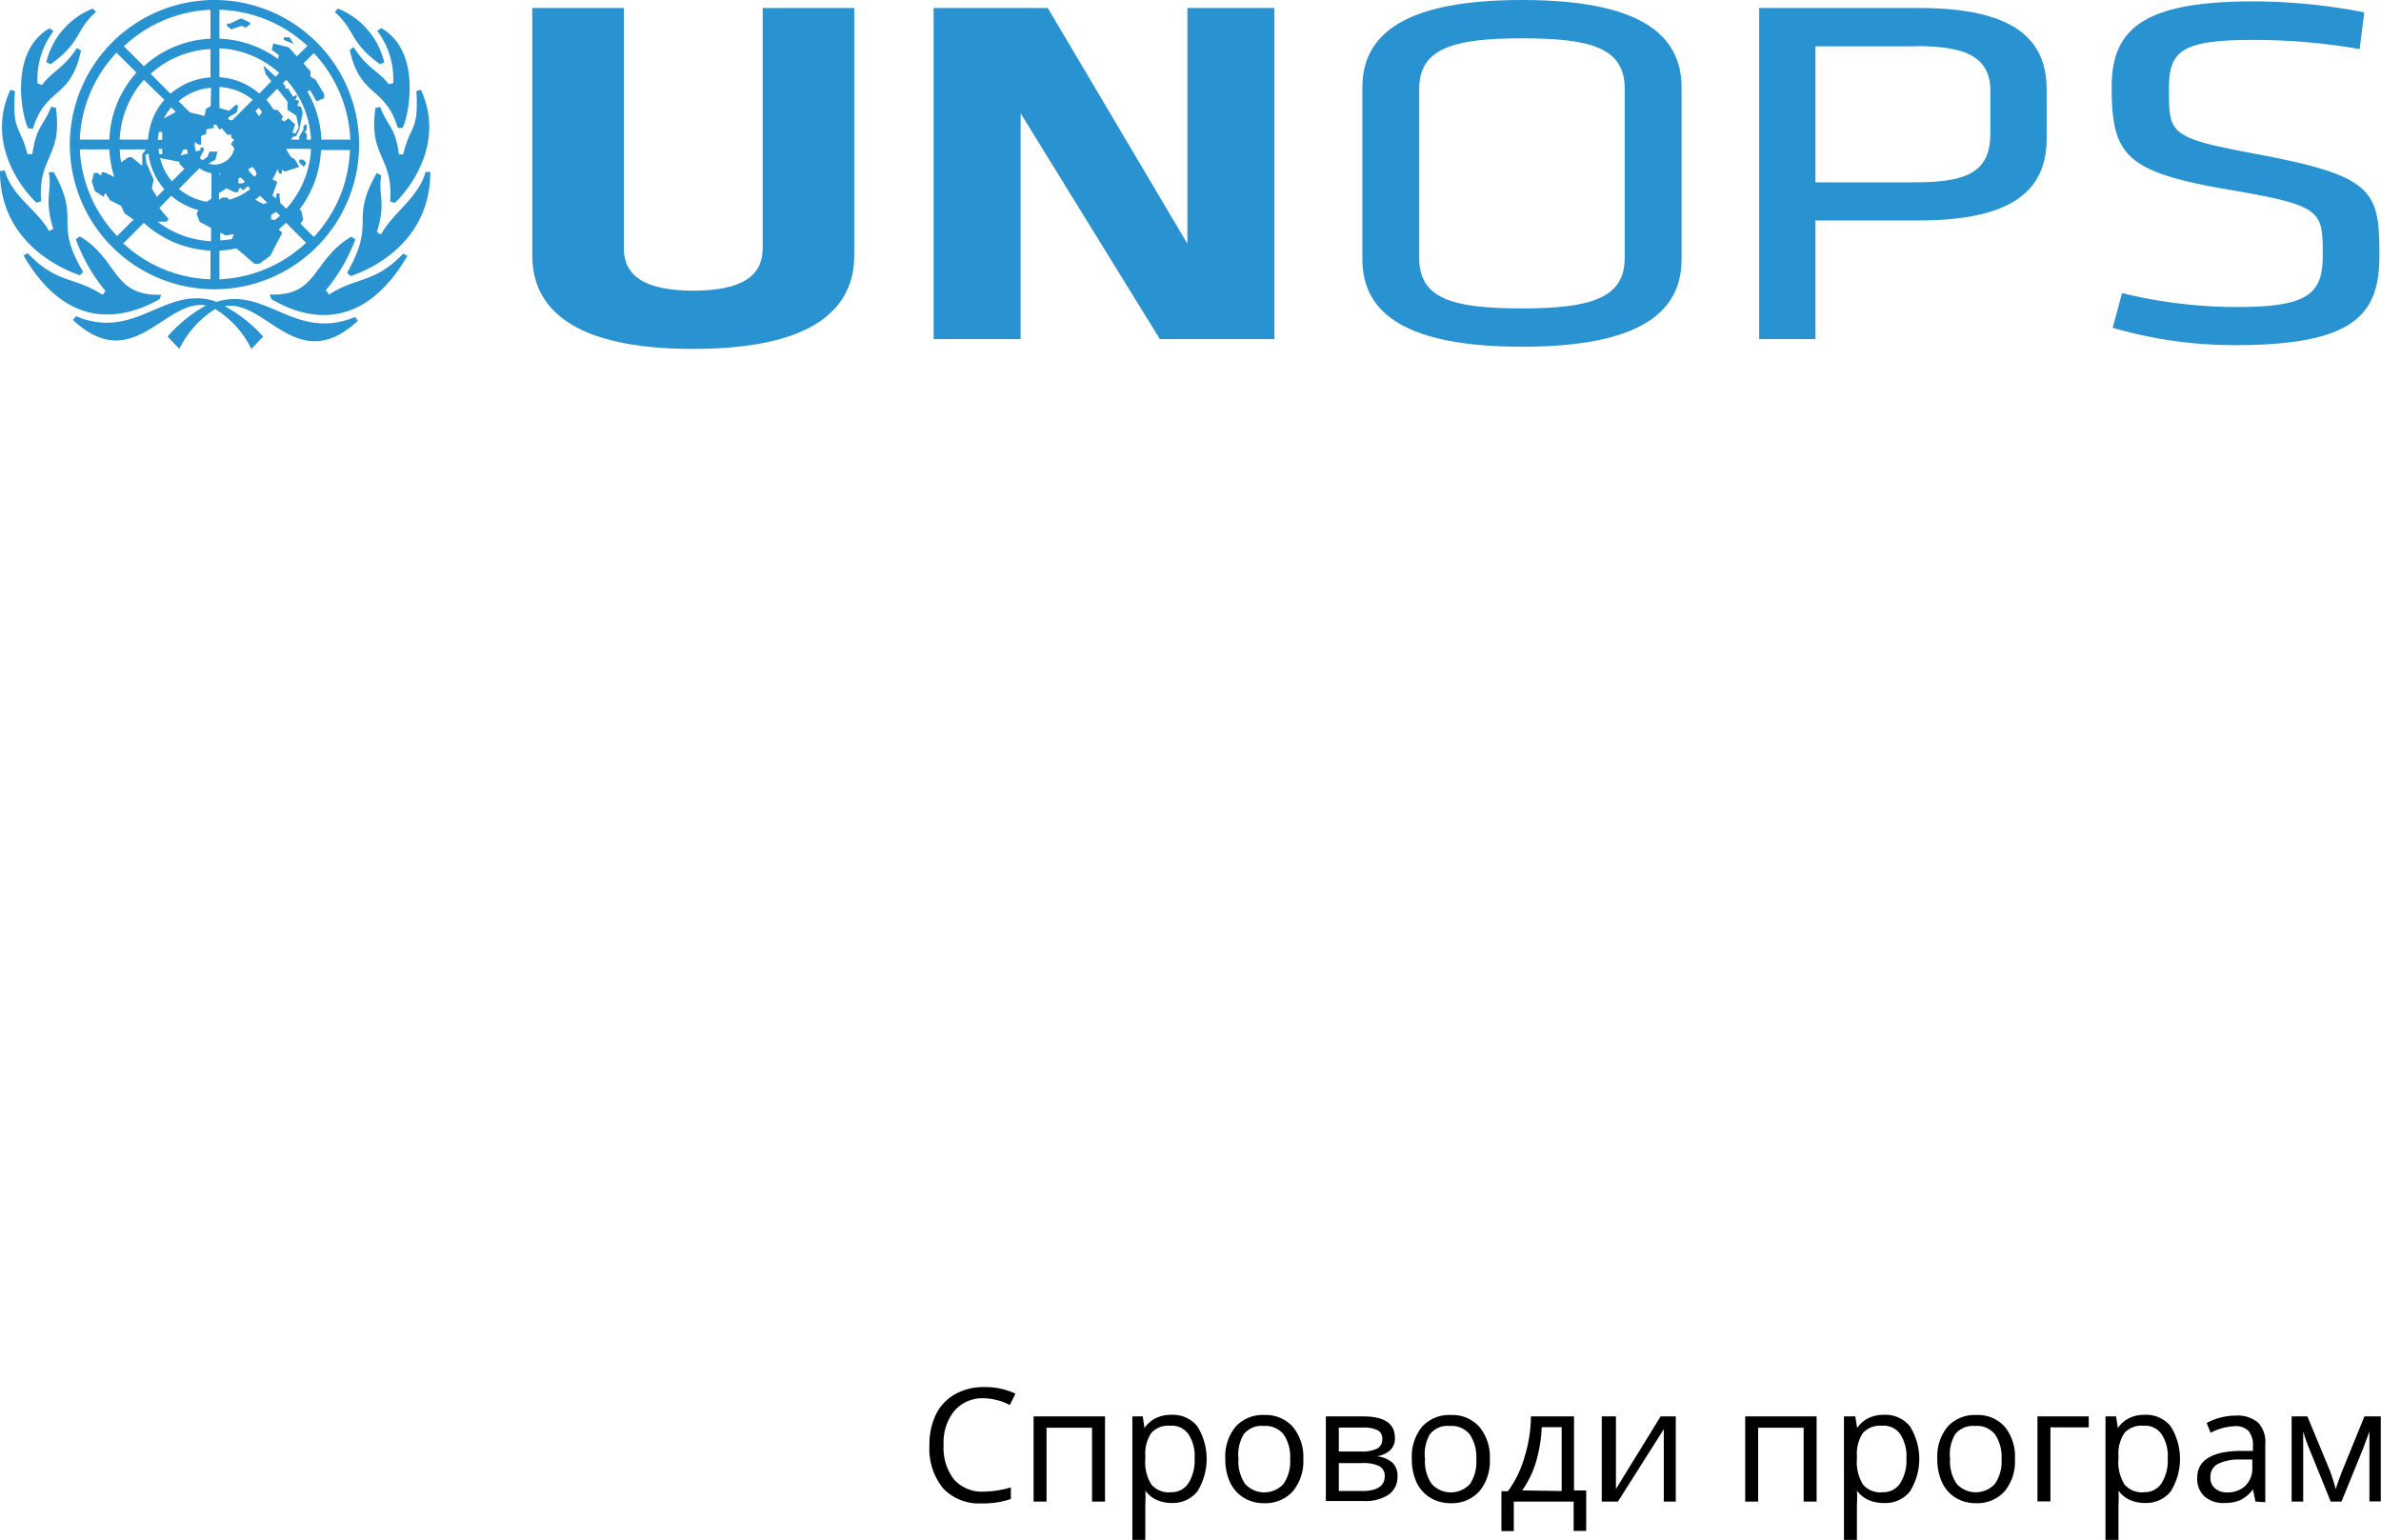 <svg xmlns="http://www.w3.org/2000/svg" width="119.35" height="77.18" viewBox="0 0 119.35 77.18">
  <defs>
    <style>
      .lups-1 {
        fill: #2992d1;
      }
    </style>
  </defs>
      <g>
        <g>
          <g>
            <path class="lups-1" d="M20.21,7.74H20c-.2-1.43-.56-1.36-.94-2.38l-.24.05c-.36,2.46.9,2.41.74,4.69l.23.07c.43-.39,2.63-2.78,1.31-5.67l-.23.06C21,6.61,20.55,6.27,20.21,7.74Zm-1.32.93c-1.4,2.43,0,2.38-1.49,5l.17.17c.16-.06,4-1.21,4-5.22l-.24,0c-.35,1.3-1.61,2-2.23,3.13l-.21-.11c.48-1.55.05-1.83.22-2.84Zm.16-5.45.21-.1A3.86,3.86,0,0,0,16.94.43L16.78.6C17.81,1.51,17.52,2.12,19.05,3.22Zm.43,1c-.45-.63-1.12-.82-1.75-1.86l-.2.14c.53,2.41,1.76,1.79,2.41,3.91l.24,0c.29-.53,1-3.83-1.07-5l-.2.14a4,4,0,0,1,.8,2.62Zm-3,10.52-.15-.19A8.71,8.71,0,0,0,17.81,12l-.2-.14c-2,1.2-1.64,3-4.09,2.9l.08.23c1.68,1,4.53,1.75,6.82-2.16l-.21-.12C18.77,14.23,17.89,13.85,16.47,14.78Zm-5.67.37c-2.53-.84-4,2-7,.74l-.15.19c3,2.81,4.6-1.08,6.67-.73A7.09,7.09,0,0,0,8.4,16.87l.59.62a4.9,4.9,0,0,1,1.8-2,4.9,4.9,0,0,1,1.81,2l.59-.62a7.12,7.12,0,0,0-1.92-1.52c2.07-.36,3.63,3.54,6.67.73l-.15-.19C14.79,17.14,13.32,14.3,10.8,15.15ZM8,15l.08-.23C5.62,14.87,5.95,13,4,11.85l-.2.14a8.73,8.73,0,0,0,1.49,2.6l-.15.19c-1.42-.93-2.3-.55-3.75-2.09l-.21.12C3.46,16.72,6.3,15.94,8,15ZM1.83,10.16l.23-.07C1.9,7.81,3.15,7.86,2.8,5.4l-.24-.05c-.38,1-.74.95-.94,2.38H1.38C1,6.27.6,6.61.75,4.56L.52,4.5C-.81,7.39,1.4,9.78,1.83,10.16Zm.71-6.94C4.08,2.12,3.78,1.51,4.81.6L4.65.43A3.86,3.86,0,0,0,2.32,3.12ZM4,13.8l.17-.17c-1.53-2.57-.08-2.52-1.48-5l-.24,0c.17,1-.26,1.3.22,2.84l-.21.11C1.85,10.5.59,9.84.24,8.54L0,8.58C0,12.58,3.86,13.73,4,13.8ZM1.65,6.45C2.3,4.33,3.53,5,4.06,2.54l-.2-.14c-.64,1-1.31,1.23-1.75,1.86l-.23-.08a4,4,0,0,1,.8-2.62l-.2-.14C.41,2.6,1.12,5.9,1.41,6.43Z"/>
            <path class="lups-1" d="M10.8,0A7.25,7.25,0,1,0,18,7.25,7.25,7.25,0,0,0,10.8,0Zm6.76,7H16.11a5.29,5.29,0,0,0-1.38-3.34l1-1A6.74,6.74,0,0,1,17.56,7ZM14.38,3.32A5.3,5.3,0,0,0,11,1.94V.49A6.74,6.74,0,0,1,15.41,2.3ZM11.76,7.25a1,1,0,1,1-1-1A1,1,0,0,1,11.76,7.25ZM10.55,5.82a1.45,1.45,0,0,0-.6.25l-1-1a2.89,2.89,0,0,1,1.63-.67ZM10,8.43a1.41,1.41,0,0,0,.6.25v1.46a2.87,2.87,0,0,1-1.63-.67ZM11,8.68a1.4,1.4,0,0,0,.6-.25l1,1a2.88,2.88,0,0,1-1.63.67Zm.6-2.61a1.45,1.45,0,0,0-.6-.25V4.36A2.9,2.9,0,0,1,12.67,5ZM10.55,3.88a3.37,3.37,0,0,0-2,.82l-1-1a4.81,4.81,0,0,1,3-1.24ZM9.61,6.41a1.44,1.44,0,0,0-.25.6H7.91a2.89,2.89,0,0,1,.67-1.63ZM9.37,7.49a1.46,1.46,0,0,0,.25.6l-1,1a2.89,2.89,0,0,1-.67-1.63ZM8.58,9.81a3.37,3.37,0,0,0,2,.82v1.46a4.81,4.81,0,0,1-3-1.24Zm2.46.82a3.37,3.37,0,0,0,2-.82l1,1a4.81,4.81,0,0,1-3,1.24ZM12,8.09a1.46,1.46,0,0,0,.25-.6h1.46A2.9,2.9,0,0,1,13,9.12ZM12.22,7a1.45,1.45,0,0,0-.25-.6l1-1A2.9,2.9,0,0,1,13.68,7ZM13,4.69a3.37,3.37,0,0,0-2-.82V2.42a4.81,4.81,0,0,1,3,1.24ZM10.55,1.94A5.3,5.3,0,0,0,7.21,3.32l-1-1A6.74,6.74,0,0,1,10.55.49ZM8.24,5a3.37,3.37,0,0,0-.82,2H6A4.81,4.81,0,0,1,7.21,4ZM7.42,7.49a3.36,3.36,0,0,0,.82,2l-1,1A4.8,4.8,0,0,1,6,7.49Zm-.21,3.68a5.29,5.29,0,0,0,3.34,1.39V14A6.74,6.74,0,0,1,6.18,12.2ZM11,12.56a5.29,5.29,0,0,0,3.34-1.39l1,1A6.74,6.74,0,0,1,11,14Zm2.31-3.1a3.36,3.36,0,0,0,.82-2h1.46a4.81,4.81,0,0,1-1.24,3ZM14.17,7a3.37,3.37,0,0,0-.82-2l1-1a4.81,4.81,0,0,1,1.24,3ZM5.84,2.64l1,1A5.3,5.3,0,0,0,5.48,7H4A6.74,6.74,0,0,1,5.84,2.64ZM4,7.49H5.48a5.3,5.3,0,0,0,1.39,3.34l-1,1A6.74,6.74,0,0,1,4,7.49Zm11.71,4.37-1-1a5.3,5.3,0,0,0,1.38-3.34h1.45A6.73,6.73,0,0,1,15.75,11.86Z"/>
            <path class="lups-1" d="M11.69,1.43l.41-.13.23.08.21-.17V1.14l-.4-.2h-.11l-.49.24-.13,0-.06.09.26.21Zm3,.72-.18-.28-.28,0V2l.43.18ZM15.82,4l-.26-.16,0-.27L14.47,2.37l-.77-.19-.08.32.35.25-.08.62.32.06.2.23.06.42.32.14.31.49.44-.19.33.56.38-.16,0-.2ZM15,8v.15l.22.2.1-.11V8.12L15.19,8Zm.27-1.4.1-.08V6.22l-.16.09,0,.19L15,6.84l0,.34.38.23,0-.68Zm-4.37,1,0,0h-.4l-.1.26L10,8.14l.25.18L10.8,8Zm3.9,2.78-.07,0,0,.15-.1.15,0,.41.11.14h.31L15.2,11l-.1-.45ZM13.75,8.82l.15-.38L14,8.7l.13,0,0-.2.14.1L15,8.37,14.79,8l-.22-.15-.22-.35.3-.62.2-.07L15,6.51l.17-.84-.08-.32L14.9,5.3,15,5.06,14.8,5l.08-.16,0-.09-.19.1-.25-.41-.14,0,0-.14-1.08-1,0,.07.1.35,1.09,1.37v.42l.44.28.12.6-.14.28-.17,0,.13-.44-.33-.3-.21.16L14.11,6l.07-.17-.26-.31-.67-.09-.26.4-.34-.49-.23,0,.16.08-.1.24-.19,0-.37.38h-.28L11.41,6l.07-.14.38-.22.08-.3-.09-.11-.37.32-.88-.25-.27.15-.08.36L9,5.51,8,6.05l-.07.14-.23,0-.16.57,0,.42-.41.56,0,.57-.53-.43-.16,0L6,8.19l-.06.33L6,8.79l-.14.14-.62-.29-.15,0,0,.13-.09,0-.09-.1H4.71l-.11.43.16.48.42.28.1-.19.24.37.55.28.17.37.61.43.34-.08.38.16L8,11.11l.35,0,.1-.13-.75-.89.17-.22-.26-.42L7.7,9l-.36-.83-.05-.4.32-.16.34-1h.18l0,1.12-.39,0-.08.46.15.1L8,7.92l1,.19,0,.11.4.4L10,7.95l.21-.42,0-.13-.16,0,0,.13-1,.26.34-.72.3,0,.27.18.12,0,0-.44.26-.1V6.48l.4-.07-.11-.34L10.82,6l.29.15-.26.12.16.24.1-.09.28.33h.2l0,.16.15.09-.17.22.21.25V7.7h.13l-.23.41h-.3l-.5.86.1.09-.09.07v.12l.12.17-.29,0,0,.43.63-.41.4.19.2,0V9.51l.1-.11.12.14.27-.21.14.21-.19.25-.45.18v.16l-.4-.08-.15-.15h-.25L11,10l-.35-.08-.59.4-.21.39.17.42,1.29.67.4-.06-.1.35.2.32.94.81H13l.55-.4.6-1.16-.17-.14.31-.43L13.59,11l0-.23.39-.23.06-.44L14,9.69l-.12,0-.08.32-.07.09-.56.12-.67-.38.11-.18,1,.27.29-.81L13.69,9l-.15,0-.45.18.06-.1Zm-1.42.24-.17.13-.21,0V8.95l.13-.08.27.11Zm.42-.2-.21-.14-.1-.23.21-.13.15.18.07.19Z"/>
          </g>
          <g>
            <path class="lups-1" d="M42.82.4V12.8c0,2.52-1.83,4.69-8.07,4.69s-8.07-2.17-8.07-4.69V.4h4.59V12.45c0,1.34,1,2.12,3.48,2.12s3.48-.77,3.48-2.12V.4Z"/>
            <path class="lups-1" d="M51.16,5.68V17H46.8V.4h5.72l7,11.82V.4h4.36V17H58.14Z"/>
            <path class="lups-1" d="M88.18.4h8c4.74,0,6.41,1.54,6.41,4.08V6.94c0,2.56-1.66,4.11-6.41,4.11H91V17H88.18Zm7.9,1.92H91V9.14h5c2.72,0,3.77-.58,3.77-2.48V4.79C99.85,3,98.81,2.31,96.08,2.31Z"/>
            <path class="lups-1" d="M76.29,0c-5.71,0-8,1.61-8,4.38V13c0,2.76,2.29,4.38,8,4.38s8-1.61,8-4.38V4.38C84.29,1.61,82,0,76.29,0Zm5.15,12.93c0,2-1.66,2.53-5.15,2.53s-5.15-.49-5.15-2.53V4.45c0-2,1.66-2.53,5.15-2.53s5.15.49,5.15,2.53Z"/>
            <path class="lups-1" d="M112.08,17.3a21.75,21.75,0,0,1-6.18-.87l.47-1.74a24.12,24.12,0,0,0,5.78.7c3.55,0,4.28-.67,4.28-2.57,0-2.24,0-2.51-4.58-3.29-5.34-.9-6-1.74-6-5.18,0-2.89,1.59-4.28,7.07-4.28a29,29,0,0,1,5.59.55l-.23,1.84A31.16,31.16,0,0,0,113,2c-3.62,0-4.28.52-4.28,2.44,0,2.29,0,2.46,4.38,3.28,5.87,1.1,6.17,1.82,6.17,5.05C119.28,15.66,118.16,17.3,112.08,17.3Z"/>
          </g>
        </g>
        <g>
          <path d="M49.32,70.09a1.86,1.86,0,0,0-1.48.63,2.51,2.51,0,0,0-.54,1.71,2.58,2.58,0,0,0,.52,1.73,1.86,1.86,0,0,0,1.49.61,5.12,5.12,0,0,0,1.36-.21v.58a4.2,4.2,0,0,1-1.46.22,2.47,2.47,0,0,1-1.94-.76,3.14,3.14,0,0,1-.68-2.17,3.42,3.42,0,0,1,.33-1.54,2.36,2.36,0,0,1,.95-1,2.88,2.88,0,0,1,1.46-.36,3.53,3.53,0,0,1,1.57.33l-.28.57A3,3,0,0,0,49.32,70.09Z"/>
          <path d="M52.46,75.27h-.65V71h3.58v4.27h-.65v-3.7H52.46Z"/>
          <path d="M58.75,75.34a1.85,1.85,0,0,1-.76-.15,1.43,1.43,0,0,1-.58-.47h0a5.8,5.8,0,0,1,0,.71v1.76h-.65V71h.52l.09.58h0a1.49,1.49,0,0,1,.58-.5,1.76,1.76,0,0,1,.76-.16,1.58,1.58,0,0,1,1.31.58,3.09,3.09,0,0,1,0,3.26A1.58,1.58,0,0,1,58.75,75.34Zm-.09-3.87a1.14,1.14,0,0,0-.95.36,1.86,1.86,0,0,0-.3,1.15v.14a2.13,2.13,0,0,0,.3,1.29,1.14,1.14,0,0,0,1,.39,1,1,0,0,0,.86-.45,2.12,2.12,0,0,0,.31-1.23,2,2,0,0,0-.31-1.23A1,1,0,0,0,58.65,71.47Z"/>
          <path d="M65.33,73.13a2.36,2.36,0,0,1-.53,1.63,1.85,1.85,0,0,1-1.45.59,1.92,1.92,0,0,1-1-.27,1.78,1.78,0,0,1-.69-.77,2.69,2.69,0,0,1-.24-1.18,2.35,2.35,0,0,1,.52-1.62,1.84,1.84,0,0,1,1.45-.58,1.81,1.81,0,0,1,1.42.6A2.35,2.35,0,0,1,65.33,73.13Zm-3.25,0a2,2,0,0,0,.33,1.25,1.3,1.3,0,0,0,1.93,0,2,2,0,0,0,.33-1.25,2,2,0,0,0-.33-1.23,1.16,1.16,0,0,0-1-.42,1.13,1.13,0,0,0-1,.42A2,2,0,0,0,62.08,73.13Z"/>
          <path d="M69.92,72.07a.8.8,0,0,1-.24.63A1.3,1.3,0,0,1,69,73v0a1.39,1.39,0,0,1,.8.32.91.91,0,0,1,.25.68,1.07,1.07,0,0,1-.44.92,2.13,2.13,0,0,1-1.28.32H66.46V71h1.87Q69.92,71,69.92,72.07Zm-.63.06a.46.46,0,0,0-.24-.44,1.57,1.57,0,0,0-.73-.13H67.11v1.2H68.2a1.75,1.75,0,0,0,.84-.15A.52.52,0,0,0,69.29,72.13ZM69.41,74a.54.54,0,0,0-.26-.5,1.77,1.77,0,0,0-.87-.16H67.11v1.4h1.19Q69.41,74.73,69.41,74Z"/>
          <path d="M74.68,73.13a2.36,2.36,0,0,1-.53,1.63,1.85,1.85,0,0,1-1.45.59,1.92,1.92,0,0,1-1-.27,1.78,1.78,0,0,1-.69-.77,2.69,2.69,0,0,1-.24-1.18,2.35,2.35,0,0,1,.52-1.62,1.84,1.84,0,0,1,1.45-.58,1.81,1.81,0,0,1,1.42.6A2.35,2.35,0,0,1,74.68,73.13Zm-3.25,0a2,2,0,0,0,.33,1.25,1.3,1.3,0,0,0,1.93,0A2,2,0,0,0,74,73.13a2,2,0,0,0-.33-1.23,1.16,1.16,0,0,0-1-.42,1.13,1.13,0,0,0-1,.42A2,2,0,0,0,71.43,73.13Z"/>
          <path d="M79.51,76.74h-.63V75.27h-3v1.48h-.62v-2h.33A5.54,5.54,0,0,0,76.43,73a7.1,7.1,0,0,0,.31-2H78.9v3.71h.61Zm-1.23-2v-3.2h-1A7.21,7.21,0,0,1,77,73.26a4.91,4.91,0,0,1-.7,1.45Z"/>
          <path d="M81,71v2.71l0,.71v.22L83.24,71H84v4.27h-.6V72.15l0-.51-2.3,3.63h-.81V71Z"/>
          <path d="M88.13,75.27h-.65V71h3.58v4.27h-.65v-3.7H88.13Z"/>
          <path d="M94.42,75.34a1.86,1.86,0,0,1-.76-.15,1.45,1.45,0,0,1-.58-.47h0a5.79,5.79,0,0,1,0,.71v1.76h-.65V71H93l.09.58h0a1.5,1.5,0,0,1,.58-.5,1.75,1.75,0,0,1,.76-.16,1.58,1.58,0,0,1,1.31.58,3.09,3.09,0,0,1,0,3.26A1.58,1.58,0,0,1,94.42,75.34Zm-.09-3.87a1.15,1.15,0,0,0-.95.36,1.87,1.87,0,0,0-.3,1.15v.14a2.14,2.14,0,0,0,.3,1.29,1.14,1.14,0,0,0,1,.39,1,1,0,0,0,.87-.45,2.12,2.12,0,0,0,.31-1.23,2,2,0,0,0-.31-1.23A1,1,0,0,0,94.33,71.47Z"/>
          <path d="M101,73.13a2.36,2.36,0,0,1-.52,1.63,1.85,1.85,0,0,1-1.45.59,1.92,1.92,0,0,1-1-.27,1.78,1.78,0,0,1-.68-.77,2.69,2.69,0,0,1-.24-1.18,2.35,2.35,0,0,1,.52-1.62,1.84,1.84,0,0,1,1.45-.58,1.8,1.8,0,0,1,1.42.6A2.35,2.35,0,0,1,101,73.13Zm-3.25,0a2,2,0,0,0,.33,1.25,1.3,1.3,0,0,0,1.92,0,2,2,0,0,0,.33-1.25A2,2,0,0,0,100,71.9a1.15,1.15,0,0,0-1-.42,1.14,1.14,0,0,0-1,.42A2,2,0,0,0,97.75,73.13Z"/>
          <path d="M104.7,71.55h-1.92v3.71h-.65V71h2.57Z"/>
          <path d="M107.53,75.34a1.85,1.85,0,0,1-.76-.15,1.43,1.43,0,0,1-.58-.47h0a5.56,5.56,0,0,1,0,.71v1.76h-.65V71h.53l.09.58h0a1.5,1.5,0,0,1,.58-.5,1.76,1.76,0,0,1,.76-.16,1.58,1.58,0,0,1,1.31.58,3.09,3.09,0,0,1,0,3.26A1.58,1.58,0,0,1,107.53,75.34Zm-.09-3.87a1.14,1.14,0,0,0-.95.36,1.86,1.86,0,0,0-.3,1.15v.14a2.13,2.13,0,0,0,.3,1.29,1.14,1.14,0,0,0,1,.39,1,1,0,0,0,.86-.45,2.12,2.12,0,0,0,.31-1.23,2,2,0,0,0-.31-1.23A1,1,0,0,0,107.44,71.47Z"/>
          <path d="M113.06,75.27l-.13-.61h0a1.79,1.79,0,0,1-.64.54,1.94,1.94,0,0,1-.79.14,1.42,1.42,0,0,1-1-.33,1.19,1.19,0,0,1-.36-.93q0-1.29,2.07-1.35l.72,0v-.26a1.09,1.09,0,0,0-.22-.74.89.89,0,0,0-.69-.24,2.83,2.83,0,0,0-1.21.33l-.2-.49a3,3,0,0,1,.69-.27,3,3,0,0,1,.75-.1,1.62,1.62,0,0,1,1.13.34,1.41,1.41,0,0,1,.37,1.09v2.91Zm-1.46-.46a1.31,1.31,0,0,0,.95-.33,1.22,1.22,0,0,0,.35-.93v-.39l-.65,0a2.33,2.33,0,0,0-1.11.24.72.72,0,0,0-.34.66.67.67,0,0,0,.21.53A.88.88,0,0,0,111.6,74.81Z"/>
          <path d="M117.08,74.64l.12-.36.17-.46L118.52,71h.82v4.26h-.57V71.75l-.08.22-.22.6-1.1,2.7h-.54l-1.1-2.71a8.37,8.37,0,0,1-.28-.81v3.52h-.58V71h.79l1.12,2.7A9.72,9.72,0,0,1,117.08,74.64Z"/>
        </g>
      </g>
</svg>
